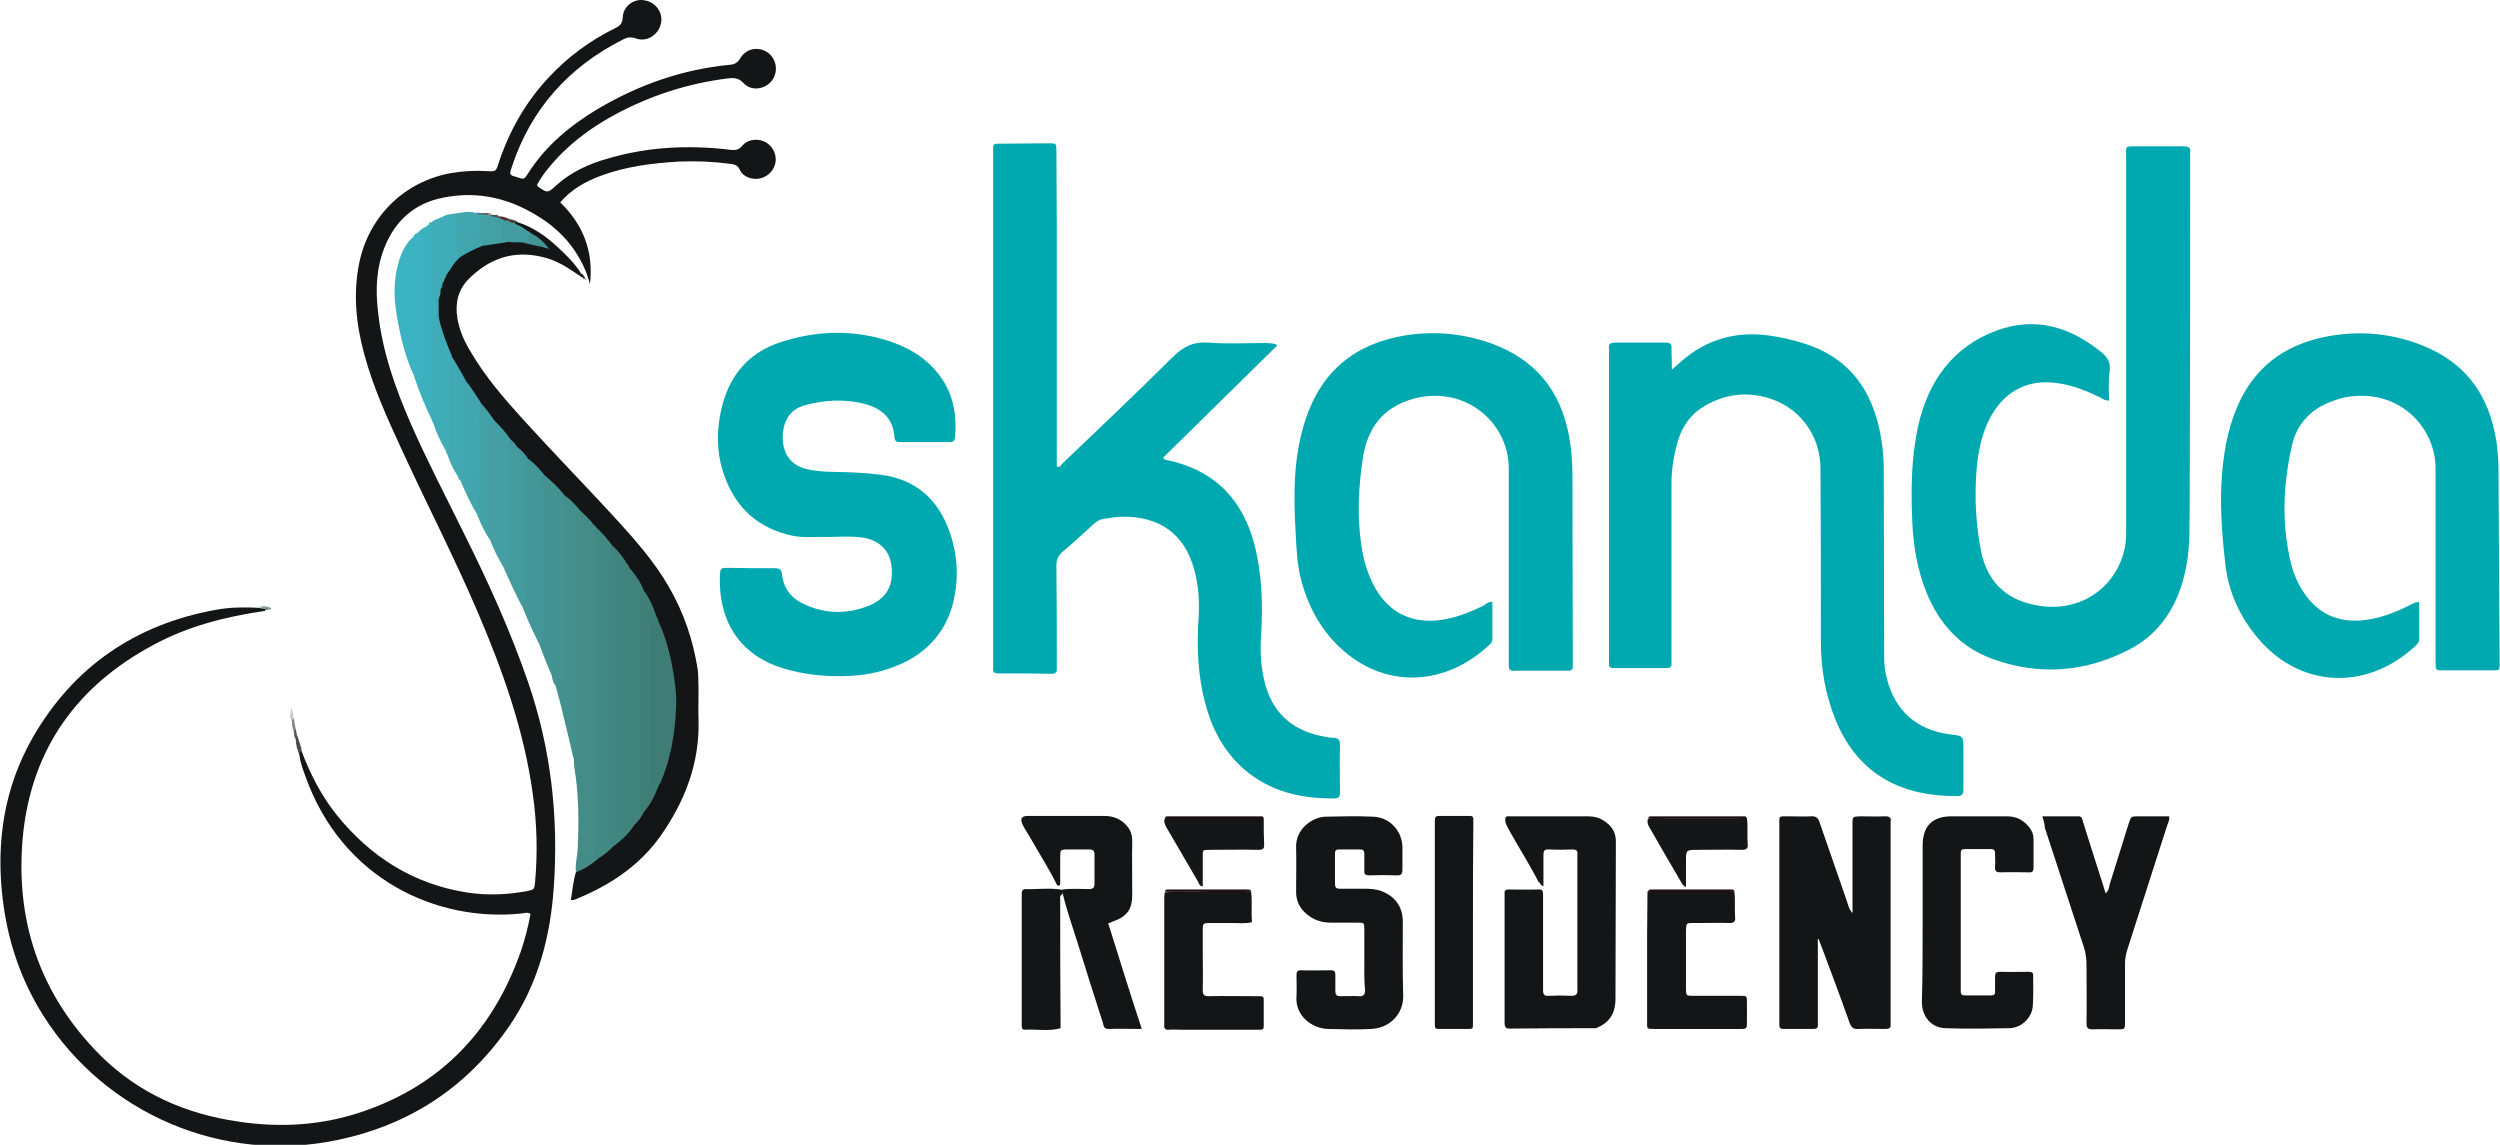 <?xml version="1.0" encoding="utf-8"?>
<!-- Generator: Adobe Illustrator 23.0.0, SVG Export Plug-In . SVG Version: 6.00 Build 0)  -->
<svg version="1.1" id="Layer_1" xmlns="http://www.w3.org/2000/svg" xmlns:xlink="http://www.w3.org/1999/xlink" x="0px" y="0px"
	 viewBox="0 0 656 300.4" style="enable-background:new 0 0 656 300.4;" xml:space="preserve">
<style type="text/css">
	.st0{display:none;fill:#FFFFFF;}
	.st1{fill:#00A8AF;}
	.st2{fill:#141517;}
	.st3{fill:#438C88;}
	.st4{fill:#439393;}
	.st5{fill:#151618;}
	.st6{fill:#3CB3C2;}
	.st7{fill:#43908D;}
	.st8{fill:#439798;}
	.st9{fill:#3FACB8;}
	.st10{fill:#449EA3;}
	.st11{fill:#449B9D;}
	.st12{fill:#3CB0BD;}
	.st13{fill:#41A6AE;}
	.st14{fill:#40A9B3;}
	.st15{fill:#43A2A8;}
	.st16{fill:#42A6AE;}
	.st17{fill:#1E1012;}
	.st18{fill:#240E10;}
	.st19{fill:#494B4C;}
	.st20{fill:#CAC8C8;}
	.st21{fill:#878585;}
	.st22{fill:#869B9C;}
	.st23{fill:#454042;}
	.st24{fill:#542D30;}
	.st25{fill:#555154;}
	.st26{fill:#5A5858;}
	.st27{fill:#3F7C83;}
	.st28{fill:#6D5152;}
	.st29{fill:#1D1616;}
	.st30{fill:#3E5556;}
	.st31{fill:#B58587;}
	.st32{fill:#428984;}
	.st33{fill:#418580;}
	.st34{fill:#41837D;}
	.st35{fill:#3F7C75;}
	.st36{fill:#407F78;}
	.st37{fill:#43A1A6;}
	.st38{fill:#439C9F;}
	.st39{fill:#429496;}
	.st40{fill:#0D0B0C;}
</style>
<ellipse class="st0" cx="337.8" cy="138.7" rx="595.3" ry="296.3"/>
<path class="st1" d="M335.2,90.6c-10.1,9.9-20,19.7-30,29.5c0.4,0.7,0.9,0.6,1.4,0.7c12.2,2.7,19.5,10.3,22.6,22.2
	c2,7.9,2.2,16,1.7,24.1c-0.3,4.1,0,8.1,1,12.1c2,7.7,6.9,12.2,14.6,13.9c1.1,0.2,2.2,0.5,3.3,0.5c1.3,0,1.8,0.5,1.8,1.8
	c-0.1,4.2,0,8.3,0,12.5c0,1-0.2,1.6-1.4,1.6c-8.7,0.1-16.8-1.7-23.7-7.6c-5.4-4.7-8.5-10.7-10.3-17.5c-1.9-7.3-2.2-14.7-1.7-22.1
	c0.3-4.4,0-8.8-1.2-13.1c-2.6-9.2-9.2-13.8-18.9-13.6c-1.5,0-3,0.3-4.5,0.5c-1.1,0.1-1.9,0.5-2.8,1.3c-2.8,2.5-5.5,5.1-8.4,7.5
	c-1.1,1-1.5,2-1.5,3.5c0.1,8.5,0.1,17,0.1,25.4c0,0.6,0,1.1,0,1.7c0.1,0.9-0.4,1.3-1.3,1.3c-4.7-0.1-9.4-0.1-14.2-0.1
	c-0.9,0-1.3-0.4-1.2-1.3c0-0.6,0-1.1,0-1.7c0-44.3,0-88.6,0-132.9c0-3.5-0.4-3.1,3-3.1c3.8,0,7.7-0.1,11.5-0.1c2.1,0,2.1,0,2.1,2.1
	c0,6.6,0.1,13.3,0.1,19.9c0,20,0,40,0,60c0,1,0,1.9,0,2.8c0.8,0.4,1-0.3,1.4-0.7c9.7-9.3,19.5-18.5,29-28c2.7-2.7,5.5-4.1,9.4-3.8
	c5.1,0.4,10.2,0.1,15.3,0.1C333.3,90.2,334.1,89.9,335.2,90.6z"/>
<path class="st1" d="M553.4,105.1c-1,0.1-1.7-0.5-2.3-0.8c-3.7-1.8-7.4-3.3-11.5-3.8c-7.2-1-13.1,1.9-16.8,8.1
	c-2.8,4.7-3.8,10-4.2,15.4c-0.5,6.9-0.1,13.7,1.2,20.5c1.8,9,7.6,13.6,16.4,14.6c9,1,16.9-3.7,20.2-11.6c1-2.4,1.5-4.8,1.5-7.5
	c0-32.9,0-65.8,0-98.6c0-3.2-0.5-3,2.9-3c4.1,0,8.2,0,12.2,0c1.2,0,1.9,0.3,1.7,1.6c-0.1,0.4,0,0.8,0,1.2c0,27.1,0,54.2-0.1,81.3
	c0,5.8,0,11.7-0.1,17.5c-0.1,5.6-0.9,11-3,16.2c-2.6,6.3-6.8,11.2-12.9,14.3c-11.5,5.9-23.4,6.8-35.5,2.5c-8.5-3-14.1-9.1-17.5-17.3
	c-2.4-5.9-3.5-12.1-3.8-18.5c-0.4-8.5-0.3-17,1.5-25.3c2.6-11.7,9-20.9,20.7-25.2c10.2-3.7,19.3-0.9,27.5,5.8
	c1.6,1.3,2.3,2.6,2.1,4.7C553.2,99.8,553.4,102.4,553.4,105.1z"/>
<path class="st2" d="M79.1,197c2.3,6.1,5.2,11.8,9.3,16.9c8.9,11,20.1,18.1,34.2,20.3c5.3,0.8,10.5,0.6,15.8-0.4
	c1.8-0.4,1.8-0.4,2-2.3c0.7-7.8,0.5-15.5-0.6-23.2c-2.3-16.7-7.9-32.4-14.5-47.8c-6.2-14.5-13.5-28.6-20.1-43
	c-3.7-8-7.3-16-9.6-24.5c-2.2-8-3-16-1.3-24.2c2.6-12.2,11.9-21.2,24.1-23.4c3.1-0.5,6.2-0.7,9.3-0.5c2.4,0.1,2.4,0.2,3.1-2
	c2.8-8.5,7.1-16.1,13.2-22.6c5-5.4,10.9-9.7,17.4-12.9c1.2-0.6,1.9-1.1,2-2.8c0.1-3,3-5.1,5.8-4.5c3,0.5,4.9,3.4,4.2,6.2
	c-0.7,2.9-3.7,4.8-6.5,3.8c-1.4-0.5-2.4-0.3-3.5,0.3c-14.2,7.2-24.1,18.2-29.1,33.4c-0.7,2.1-0.7,2.1,1.4,2.7
	c1.8,0.6,1.8,0.6,2.8-0.9c4.6-7.3,11.1-12.7,18.5-17.1c10.7-6.3,22.1-10.3,34.5-11.5c1.3-0.1,2.1-0.6,2.8-1.8
	c1.6-2.6,4.9-3.1,7.3-1.3c2.2,1.7,2.7,5,0.9,7.3c-1.8,2.3-5.4,2.8-7.4,0.6c-1.4-1.5-2.7-1.4-4.3-1.2c-10.4,1.3-20.2,4.5-29.5,9.5
	c-6.6,3.6-12.5,8-17.3,13.9c-1.2,1.4-2.2,2.9-3.1,4.5c0.1,0.2,0.2,0.4,0.3,0.5c2.5,1.7,2.5,1.7,4.8-0.4c3.9-3.5,8.5-5.6,13.5-7
	c10.5-3.1,21.2-3.6,32.1-2.3c1.4,0.2,2.3,0,3.2-1.1c1.6-1.8,4.4-2,6.4-0.7c2,1.3,2.9,3.9,2,6.1c-0.8,2.2-3.2,3.6-5.5,3.3
	c-1.6-0.2-3-1-3.6-2.4c-0.5-1.1-1.4-1.4-2.4-1.5c-4.5-0.6-9.1-0.8-13.6-0.6c-7,0.4-13.9,1.3-20.4,3.7c-4,1.5-7.7,3.5-10.7,7
	c6,5.8,8.8,12.9,7.8,21.4c-0.3-0.9-0.6-1.9-0.9-2.8c-2.3-5.9-6.2-10.6-11.4-14.1c-8-5.4-16.8-7.7-26.4-5.7c-7.4,1.5-12.4,6-15.2,13
	c-2.2,5.5-2.4,11.2-1.7,17c1.1,10.3,4.5,19.9,8.6,29.3c4.3,9.8,9.3,19.3,14,28.9c6.3,12.6,12.1,25.4,16.7,38.7
	c6.1,17.6,8.1,35.7,6.8,54.1c-0.9,12.9-4.1,25.2-11.5,36.1c-11,16.1-26.1,26.1-45.1,30.1c-30.1,6.4-61-6.7-77.4-32.7
	c-5.9-9.4-9.3-19.6-10.6-30.5c-1.8-15,0.4-29.3,7.9-42.4c10.7-18.6,27-29.7,48.1-33.5c3.8-0.7,7.6-0.7,11.5-0.5c0.4,0.3,1,0,1.4,0.3
	c0.1,0.2,0.1,0.4-0.1,0.5c-10.3,1.5-20.2,4-29.4,9c-19.7,10.6-31.5,26.8-34,49.1c-2.4,22.6,4.1,42.4,20.3,58.6
	c10,9.9,22.3,15.3,36.1,17.3c11.2,1.7,22.2,1,32.9-2.7c20.6-7.1,34-21.4,41.2-41.8c1.1-3.2,2-6.6,2.6-10c-0.8-0.5-1.6-0.2-2.4-0.1
	c-22.1,2.3-47.1-8.9-56.7-36.1c-0.6-1.7-1.3-3.4-1.5-5.3C78.4,197.6,78.2,197,79.1,197z"/>
<path class="st1" d="M438.7,97c1.1-1,1.8-1.6,2.5-2.2c6.5-5.7,14.1-7.9,22.7-6.8c3.1,0.4,6.1,1.1,9.1,2
	c10.7,3.2,17.1,10.5,19.8,21.1c1,4,1.5,8.2,1.5,12.3c0,16.3,0.1,32.6,0.1,48.9c0,1.9,0.2,3.8,0.7,5.7c2.1,8.5,7.9,13.6,16.6,14.7
	c3.5,0.4,3.5,0.4,3.5,3.9c0,3.5,0,7,0,10.6c0,1.2-0.4,1.7-1.6,1.7c-13.5,0.1-25.7-4.8-31.9-19.9c-2.7-6.6-3.9-13.5-3.9-20.6
	c0-15.1,0-30.2-0.1-45.3c0-9.1-5.7-16.6-14.5-18.9c-5.9-1.5-11.4-0.5-16.5,2.7c-3.5,2.2-5.5,5.5-6.6,9.4c-0.9,3.4-1.5,6.9-1.5,10.4
	c0,15.2,0,30.4,0,45.6c0,0.6,0,1.1,0,1.7c0.1,0.9-0.3,1.3-1.3,1.3c-4.6,0-9.3,0-13.9,0c-1,0-1.3-0.4-1.2-1.3c0-0.5,0-1,0-1.4
	c0-26.6,0-53.1,0-79.7c0-0.5,0.1-1,0-1.4c-0.2-1.3,0.5-1.6,1.7-1.6c4.4,0,8.8,0,13.2,0c1.1,0,1.6,0.3,1.5,1.5
	C438.6,93,438.7,94.6,438.7,97z"/>
<path class="st1" d="M391.6,157.9c0,3.3,0,6.5,0,9.8c0,0.7-0.4,1.2-0.9,1.6c-11.2,10.5-26.5,11.5-38,1.6c-5.8-5-9.4-11.5-11.3-18.8
	c-1-3.9-1.2-7.9-1.4-11.9c-0.6-10.2-0.7-20.3,2.6-30.2c4.2-12.7,13.1-19.9,26.2-22c7.6-1.2,15-0.5,22.2,2
	c11.6,4.1,18.4,12.2,20.7,24.3c0.6,3.3,0.9,6.7,0.9,10c0,16.2,0.1,32.5,0.1,48.7c0,0.6,0,1.1,0,1.7c0.1,0.9-0.3,1.3-1.2,1.3
	c-4.8,0-9.6,0-14.4,0c-1,0-1.2-0.5-1.2-1.3c0-0.6,0-1.1,0-1.7c0-16.7,0-33.4,0-50.2c0-8.7-6.2-16.4-14.7-18.4
	c-3.4-0.8-6.8-0.7-10.2,0.2c-8.1,2.2-12.2,7.7-13.4,15.7c-1.1,7.3-1.5,14.6-0.5,22c0.4,3.1,1.1,6.1,2.3,9
	c3.8,9.4,11.3,13.3,21.2,10.9c3-0.7,5.9-1.9,8.7-3.3C389.9,158.5,390.5,157.9,391.6,157.9z"/>
<path class="st1" d="M634.8,158c0,3.3,0,6.5,0,9.8c0,0.8-0.6,1.3-1.1,1.8c-13.2,12.1-30.5,10.6-41.2-2.1c-4.8-5.7-7.8-12.2-8.6-19.7
	c-0.9-8-1.5-15.9-0.8-23.9c0.6-6.7,1.9-13.3,5-19.4c4.8-9.4,12.8-14.5,23-16.3c8.5-1.5,16.9-0.7,24.9,2.6
	c10.1,4.1,16.2,11.6,18.5,22.2c0.8,3.4,1.1,6.8,1.1,10.2c0.1,16.7,0.2,33.4,0.3,50.1c0,2.8,0.3,2.6-2.6,2.6c-4,0-8,0-12,0
	c-2.2,0-2.2,0-2.2-2.2c0-13.8,0-27.7,0-41.5c0-3,0-6.1,0-9.1c0.1-10.5-9-21-22.8-19c-1.5,0.2-3,0.7-4.4,1.2
	c-5.5,2-9.2,5.9-10.5,11.6c-2.3,10.3-2.8,20.7-0.2,31.1c0.7,2.7,1.8,5.3,3.4,7.6c3.8,5.7,9.3,7.9,15.9,7.1c4.2-0.5,8-2,11.8-3.9
	C633.1,158.5,633.7,157.9,634.8,158z"/>
<path class="st1" d="M217,140.9c-3-0.1-5.9,0.3-8.9-0.3c-8.8-1.8-14.8-7-17.9-15.4c-2.3-6.2-2.3-12.7-0.6-19.1
	c2.2-8.1,7.2-13.7,15.2-16.3c9.5-3.1,19.2-3.4,28.8-0.2c5.6,1.9,10.4,5,13.7,10c3,4.6,3.8,9.7,3.3,15.2c-0.1,0.9-0.5,1.2-1.4,1.2
	c-4.4,0-8.8,0-13.2,0c-0.9,0-1.2-0.4-1.3-1.3c-0.3-4.8-3.2-7.4-7.4-8.6c-5.4-1.5-11-1.2-16.3,0.3c-3.9,1.1-5.8,4.5-5.6,9
	c0.2,4,2.4,6.8,6.3,7.7c3.4,0.8,6.8,0.7,10.3,0.8c3.1,0.1,6.2,0.3,9.3,0.7c8.9,1.2,14.7,6.3,17.7,14.5c2.4,6.5,2.7,13.1,0.9,19.8
	c-2.1,7.5-7.1,12.6-14.1,15.6c-3.8,1.6-7.7,2.5-11.8,2.8c-6.4,0.4-12.6-0.1-18.7-2c-11.9-3.7-16.8-13.2-16.4-24.1
	c0.1-2.2,0.2-2.2,2.4-2.2c4,0.1,8,0.1,12,0.1c1.3,0,1.8,0.4,1.9,1.7c0.5,4.1,2.9,6.6,6.6,8.1c5,2.1,10.1,2.2,15.2,0.4
	c3.9-1.3,6.8-3.8,7-8.3c0.3-5.6-2.3-8.9-7.3-9.9C223.4,140.6,220.2,140.9,217,140.9z"/>
<path class="st2" d="M477,246.4c0,6.8,0,13.6,0,20.4c0,0.6,0,1.3,0,1.9c0.1,0.9-0.2,1.3-1.2,1.3c-2.6,0-5.3,0-7.9,0
	c-0.7,0-1-0.3-1-1c0-0.5,0-1,0-1.4c0-17,0-34.1,0-51.1c0-2.5-0.3-2.3,2.3-2.3c2,0,4,0.1,6,0c1.4-0.1,1.9,0.5,2.3,1.7
	c2.4,7,4.8,13.9,7.2,20.8c0.3,0.9,0.4,1.8,1.4,2.9c0-1,0-1.6,0-2.3c0-7,0-14.1,0-21.1c0-1.9,0-1.9,1.9-2c2.2,0,4.5,0.1,6.7,0
	c1.2,0,1.6,0.4,1.4,1.5c0,0.4,0,0.8,0,1.2c0,16.8,0,33.6,0,50.4c0,0.5,0,1,0,1.4c0.1,1.1-0.4,1.3-1.4,1.3c-2.3,0-4.6-0.1-7,0
	c-1.4,0.1-1.9-0.4-2.4-1.7c-2.3-6.5-4.7-12.9-7.1-19.3c-0.3-0.9-0.7-1.7-1-2.6C477.3,246.4,477.1,246.4,477,246.4z"/>
<path class="st2" d="M135.8,58.3c4.1,1.3,7.5,3.7,10.6,6.6c2.3,2.1,4.5,4.3,6.1,6.9c0,0-0.1,0.2-0.1,0.2s-0.2,0.2-0.2,0.2
	c0,0-0.2,0.1-0.2,0.1c-3-2.1-6.1-4.1-9.8-4.9c-7.6-1.8-13.9,0.5-19.2,5.8c-2.8,2.8-3.6,6.3-3,10.2c0.5,3.2,1.8,6.1,3.5,8.9
	c3.8,6.5,8.7,12.2,13.8,17.8c7.9,8.7,16.1,17.1,24.1,25.8c5.1,5.6,10.2,11.3,14,17.9c4,6.8,6.5,14.2,7.7,22c0.2,1.6,0.1,3.2,0.2,4.8
	c0,2.8-0.1,5.6,0,8.4c0.3,11.3-3.6,21.3-10,30.4c-5.7,8-13.6,13.1-22.6,16.7c-0.2,0.1-0.5,0.1-0.9,0.1c0.4-2.5,0.6-4.9,1.3-7.3
	c1.6-1.5,3.7-2.3,5.5-3.7c1.5-1,2.9-2.3,4.4-3.4c1.7-1.6,3.5-3.1,4.8-5.1c1.1-1.2,2.1-2.5,2.9-3.9c1.6-2.1,2.8-4.5,3.8-6.9
	c2.9-6.1,4.1-12.7,4.3-19.3c0.2-6.3-0.9-12.6-2.9-18.6c-0.4-1.3-0.9-2.6-1.3-3.9c-0.1-0.2-0.1-0.5-0.2-0.7c-0.2-0.4-0.3-0.9-0.5-1.3
	c-0.9-2.3-1.8-4.5-3.2-6.5c-0.9-2-2.1-3.7-3.3-5.5c-0.2-0.3-0.4-0.5-0.5-0.8c-0.2-0.4-0.4-0.7-0.7-1c-1.2-1.6-2.4-3-3.7-4.6
	c-1.3-1.4-2.4-3.1-3.9-4.4c-0.2-0.1-0.3-0.3-0.4-0.5c-0.2-0.1-0.3-0.3-0.4-0.5c-0.1-0.1-0.2-0.2-0.2-0.2c-0.2-0.1-0.3-0.3-0.5-0.4
	c-1-1-2-2-2.8-3.2c-1.3-1.5-2.8-2.9-4.3-4.3c-1.8-1.7-3.4-3.6-5.3-5.2c-1.4-1.5-2.8-3-4.2-4.4c-0.9-0.9-1.8-1.8-2.7-2.7
	c-0.2-0.1-0.3-0.3-0.5-0.4c-0.6-0.6-1.2-1.2-1.8-1.8c-1.1-1.7-2.8-3-3.9-4.7c-1.4-1.6-2.5-3.3-3.8-4.9c-1.3-1.9-2.6-3.9-3.9-5.8
	c-1.3-2.3-2.7-4.6-3.9-6.9c-1.6-3.2-2.7-6.5-3.3-10c-0.1-0.2-0.1-0.5-0.1-0.7c-0.1-1.2-0.1-2.4,0-3.7c0-0.2,0.1-0.5,0.1-0.7
	c0.2-0.6,0.4-1.2,0.4-1.9c0-0.2,0.1-0.4,0.1-0.6c0.1-0.4,0.3-0.7,0.4-1.1c0-0.2,0.1-0.4,0.2-0.5c0.1-0.3,0.2-0.5,0.4-0.7
	c0.1-0.2,0.2-0.3,0.3-0.5c0.1-0.3,0.2-0.5,0.4-0.8c0.1-0.2,0.2-0.4,0.3-0.5c0.8-1.6,1.8-3.1,3.3-4.3c2-1.5,4.2-2.6,6.6-3.4
	c2.1-0.5,4.3-0.9,6.5-1c1.1,0,2.2,0,3.4,0.2c2,0.6,4.2,0.6,6.3,1.6c-1.1-1.1-2.3-1.9-3.4-2.8c-0.2-0.1-0.4-0.2-0.5-0.3
	c-0.2-0.1-0.4-0.2-0.5-0.3c-0.2-0.1-0.4-0.2-0.5-0.3c-0.3-0.2-0.5-0.4-0.8-0.5c-0.8-0.7-2.1-0.7-2.5-1.8
	C134.9,58,135.3,58,135.8,58.3z"/>
<path class="st2" d="M358,251.5c0-2.5,0-5,0-7.4c0-2,0-2-1.9-2c-2.3,0-4.6,0-7,0c-2.1,0-4.1-0.6-5.8-1.9c-2-1.5-3.2-3.5-3.2-6.1
	c0-3.9,0.1-7.8,0-11.7c-0.2-4.7,4-7.9,7.6-8.1c4.2-0.1,8.5-0.2,12.7,0c4.3,0.2,7.5,3.7,7.6,8c0,1.9,0,3.8,0,5.8
	c0,1.1-0.2,1.6-1.4,1.6c-2.5-0.1-5-0.1-7.4,0c-0.9,0-1.3-0.3-1.2-1.3c0-1.4,0-2.9,0-4.3c0-0.8-0.2-1.2-1.1-1.2c-1.8,0-3.7,0-5.5,0
	c-0.9,0-1.1,0.3-1.1,1.1c0,2.6,0,5.3,0,7.9c0,0.9,0.3,1.3,1.2,1.3c2.2,0,4.3,0,6.5,0c1.6,0,3.2,0.1,4.7,0.7c3.4,1.4,5.3,4,5.4,7.7
	c0,6.6-0.1,13.1,0.1,19.7c0.1,4.8-3.6,8.5-8.4,8.7c-3.7,0.2-7.5,0.1-11.3,0c-4.2-0.1-8.7-3.4-8.3-8.6c0.1-1.8,0-3.7,0-5.5
	c0-0.9,0.2-1.3,1.2-1.3c2.6,0.1,5.3,0,7.9,0c0.9,0,1.1,0.4,1.1,1.2c0,1.4,0,2.9,0,4.3c0,0.9,0.3,1.3,1.3,1.3c1.6,0,3.2-0.1,4.8,0
	c1.2,0.1,1.7-0.3,1.7-1.6C357.9,257,358,254.3,358,251.5z"/>
<path class="st2" d="M504.5,242c0-6.7,0-13.4,0-20.1c0-5.1,2.5-7.7,7.6-7.7c4.9,0,9.7,0,14.6,0c2.4,0,4.3,1,5.8,2.9
	c0.7,0.9,1.1,1.9,1.1,3.1c0,2.5,0,5,0,7.4c0,1.1-0.4,1.4-1.4,1.3c-2.4,0-4.8-0.1-7.2,0c-1.1,0-1.6-0.2-1.5-1.5c0.1-1.1,0-2.2,0-3.4
	c0-0.7-0.1-1.2-1-1.2c-2.3,0-4.6,0-7,0c-0.7,0-1,0.3-1,1c0,0.5,0,1,0,1.4c0,11.2,0,22.4,0,33.6c0,0.5,0,1,0,1.4c0,0.7,0.3,1,1,1
	c2.3,0,4.6,0,7,0c0.9,0,1.1-0.5,1-1.2c0-1.2,0-2.4,0-3.6c0-1,0.2-1.4,1.3-1.4c2.5,0.1,5,0,7.4,0c0.8,0,1.4,0.1,1.3,1.1
	c0,2.6,0.1,5.3-0.1,7.9c-0.2,3-2.9,5.7-6.1,5.8c-5.6,0.1-11.2,0.2-16.8,0c-3.7-0.1-6.2-3-6.2-6.9C504.5,256.1,504.5,249,504.5,242z"
	/>
<path class="st2" d="M535.9,214.2c3.3,0,6.4,0,9.5,0c1,0,1,0.8,1.2,1.5c1.7,5.5,3.5,11,5.2,16.4c0.2,0.7,0.5,1.5,0.7,2.3
	c0.9-0.7,0.9-1.6,1.1-2.4c1.7-5.3,3.3-10.7,5-16c0.6-1.8,0.6-1.8,2.5-1.8c2.7,0,5.4,0,8.1,0c0.1,0.9-0.2,1.6-0.5,2.3
	c-3.5,10.8-6.9,21.6-10.4,32.4c-0.5,1.4-0.7,2.8-0.7,4.2c0,5,0,10.1,0,15.1c0,1.8,0,1.9-1.8,1.9c-2.2,0-4.5-0.1-6.7,0
	c-1.2,0-1.6-0.3-1.6-1.6c0.1-5.1,0-10.2,0-15.3c0-1.6-0.2-3.2-0.7-4.7c-3.4-10.4-6.8-20.8-10.2-31.2
	C536.5,216.3,536.3,215.4,535.9,214.2z"/>
<path class="st2" d="M455.1,234c0.3,2.2,0,4.5,0.2,6.7c0.1,1.1-0.3,1.5-1.5,1.5c-2.8-0.1-5.6,0-8.4,0c-0.4,0-0.8,0-1.2,0
	c-1.7,0-1.7,0-1.8,1.9c0,1.4,0,2.9,0,4.3c0,3.6,0,7.2,0,10.8c0,2.1,0,2.1,2,2.1c4.1,0,8.1,0,12.2,0c1.8,0,1.8,0,1.8,1.8
	c0,1.7,0,3.4,0,5c0,1.8,0,1.9-1.8,1.9c-7.5,0-15,0-22.5,0c-2.1,0-1.9,0-1.9-2c0-7.4,0-14.7,0-22.1c0-4,0.1-8,0.1-12
	c4.4-0.5,8.7-0.2,13.1-0.2C448.8,233.8,451.9,233.4,455.1,234z"/>
<path class="st2" d="M328.3,234c0.3,2.6,0,5.3,0.2,8c-1.7,0.4-3.4,0.2-5.1,0.2c-2.2,0-4.3,0-6.5,0c-0.9,0-1.3,0.3-1.3,1.2
	c0,2.3,0,4.6,0,7c0,3.1,0.1,6.2,0,9.4c0,1.3,0.4,1.6,1.6,1.6c4.2-0.1,8.3,0,12.5,0c2.1,0,1.9-0.1,1.9,2c0,1.4,0,2.9,0,4.3
	c0,2.8,0.3,2.5-2.4,2.5c-6.5,0-13,0-19.4,0c-1,0-2.1-0.1-3.1,0c-1,0.1-1.3-0.4-1.2-1.3c0-0.2,0-0.5,0-0.7c0-10.9,0-21.8,0-32.6
	c0-0.5,0.1-1,0.1-1.4c2.7-0.5,5.4-0.2,8.1-0.2C318.6,233.8,323.5,233.4,328.3,234z"/>
<path class="st2" d="M386.5,241.9c0,8.7,0,17.4,0,26.1c0,2.2,0.2,2-2.1,2c-1.9,0-3.8,0-5.7,0c-2.4,0-2.2,0.2-2.2-2.2
	c0-3.9,0-7.8,0-11.7c0-13,0-26,0-39.1c0-0.6,0-1.1,0-1.7c0-0.8,0.2-1.2,1.1-1.2c2.7,0,5.4,0,8.1,0c0.6,0,0.9,0.2,0.9,0.8
	c0,0.6,0,1.1,0,1.7C386.5,225.1,386.5,233.5,386.5,241.9z"/>
<path class="st3" d="M152.5,134.2c1.1,1,2.1,2,3,3.1c0.1,0.3,0.3,0.5,0.5,0.6l0,0c0.1,0.2,0.3,0.4,0.5,0.5l0,0c0.4,2,0.2,4,0.2,6
	c0,24.8,0,49.5,0,74.3c0,2.2,0.4,4.4,0.2,6.7c-1.8,1.4-3.6,2.8-5.8,3.4c-0.2-2.1,0.4-4.1,0.5-6.2c0.3-7.1,0.3-14.2-0.9-21.3
	c-0.1-0.7-0.1-1.4-0.1-2.1c-0.5-20.7-0.1-41.4-0.2-62.1c0-0.7,0-1.4,0.2-2.1C150.8,133.5,151.5,133.4,152.5,134.2z"/>
<path class="st2" d="M278.8,233.5c0,0.4,0,0.8-0.1,1.2c-0.7,0.3-0.5,0.9-0.5,1.4c0,11.2,0,22.5,0.1,33.7c-3.1,0.9-6.3,0.2-9.4,0.4
	c-0.9,0-0.8-0.8-0.8-1.4c0-11.3,0-22.7,0-34c0-0.7,0-1.5,1-1.5C272.3,233.4,275.6,232.9,278.8,233.5z"/>
<path class="st2" d="M424,222.7c0-0.7,0-1.4,0-2.2c-0.1-2.3-1.2-3.9-3.1-5.1c-1.3-0.9-2.8-1.2-4.3-1.2c-6.8,0-13.6,0-20.4,0
	c-0.4,0-0.8-0.1-1.1,0.2c-0.4,1.2,0.2,2.1,0.7,3.1c2.6,4.7,5.5,9.2,7.9,13.9c0.5,0.2,0.5,1,1.3,1.1c0-2.7,0-5.4,0-8.1
	c0-1.1,0.2-1.6,1.5-1.5c2.1,0.1,4.2,0.1,6.2,0c1,0,1.3,0.4,1.2,1.3c0,1.2,0,2.4,0,3.6c0,10.1,0,20.1,0,30.2c0,0.6,0,1.1,0,1.7
	c0.1,1.1-0.3,1.6-1.5,1.6c-2-0.1-4-0.1-6,0c-1.2,0.1-1.5-0.4-1.5-1.5c0-6.2,0-12.3,0-18.5c0-2.2,0-4.3,0-6.5c0-1-0.1-1.5-1.3-1.4
	c-2.6,0.1-5.1,0-7.7,0c-0.3,0-0.6,0-0.7,0.1c-0.2,0.1-0.3,0.3-0.4,0.4c0,0.1,0,0.3,0,0.5c0,0.2,0,0.5,0,0.7c0,11,0,22.1,0,33.1
	c0,0.5,0,0.9,0.2,1.2c0,0,0,0,0,0.1c0,0,0.1,0.1,0.1,0.1c0,0,0.1,0,0.1,0.1c0.2,0.2,0.5,0.2,1.1,0.2c7.5-0.1,15-0.1,22.5-0.1
	c3.7-1.5,5.2-4.1,5.1-8.2C423.9,248.7,424,235.7,424,222.7z"/>
<path class="st4" d="M142.9,124.7c1.9,1.6,3.7,3.3,5.2,5.2c0.3,0.8,0.3,1.6,0.3,2.4c0,14.5,0,29,0,43.5c0,3.2-0.1,3.4-2.7,4.1
	c-0.5-0.8-0.8-1.6-0.9-2.6l0,0c-1.2-2.8-2.4-5.7-3.4-8.6c0.2-1.5,0.2-3,0.2-4.5c-0.1-12.2,0.2-24.5-0.2-36.7
	C141.5,126.3,141.8,125.3,142.9,124.7z"/>
<path class="st5" d="M331.6,214.8c0,2.2,0,4.5,0.1,6.7c0.1,1.2-0.3,1.5-1.5,1.5c-4.2-0.1-8.5,0-12.7,0c-2,0-1.9,0-1.9,1.8
	c0,2.6,0,5.2,0,7.8c-0.9-0.1-1-0.8-1.2-1.2c-2.7-4.6-5.4-9.3-8.1-13.9c-0.5-0.8-1-1.7-0.7-2.7c1.6-0.5,3.1-0.2,4.7-0.2
	c6.3,0,12.6,0,18.8,0C330,214.6,330.8,214.3,331.6,214.8z"/>
<path class="st5" d="M458.4,214.8c0.3,2.2,0,4.5,0.2,6.7c0.1,1.1-0.3,1.5-1.5,1.5c-3.8-0.1-7.6,0-11.5,0c-3.2,0-3.2,0-3.2,3.1
	c0,2.1,0,4.3,0,6.6c-0.8-0.2-1-0.8-1.3-1.3c-2.7-4.6-5.4-9.2-8-13.8c-0.5-0.8-1-1.6-0.7-2.7c1.6-0.5,3.2-0.2,4.7-0.2
	c6.3,0,12.6,0,18.9,0C456.8,214.6,457.6,214.3,458.4,214.8z"/>
<path class="st6" d="M108.4,98.1c-2.3-5.1-3.5-10.5-4.4-16c-0.7-4.5-0.7-8.9,0.6-13.3c0.7-2.5,1.8-4.9,3.9-6.7
	c0.4-0.2,0.7-0.5,0.9-0.9l0,0c1.4-0.7,1.9,0.2,2.3,1.2c0.4,1,0.3,2,0.3,3.1c0,9.7,0,19.3,0,29c0,1.4-0.1,2.9-0.5,4.3
	c-0.3,0.8-0.5,1.7-1.4,1.8c-0.9,0.1-0.9-0.9-1.2-1.6C108.8,98.6,108.6,98.3,108.4,98.1z"/>
<path class="st7" d="M145.8,179.9c-0.1-1.6,0.7-1.6,2-0.9c0-1,0-1.8,0-2.6c0-14.5,0-28.9,0-43.4c0-1-0.2-2.1,0.4-3
	c1.6,1.2,3.1,2.7,4.3,4.3c-0.5,0.5-0.8-0.5-1.4,0c0,0.7,0,1.4,0,2.2c0,19.5,0,39,0,58.4c0,1.5-0.1,2.9-0.6,4.2
	c-0.9-3.9-1.8-7.9-2.8-11.8C147.2,184.8,146.4,182.4,145.8,179.9z"/>
<path class="st8" d="M142.9,124.7c-0.6,1.2-1.1,2.4-0.5,3.8c0.2,0.4,0,0.9,0,1.4c0,12,0,23.9,0,35.9c0,1.1,0.1,2.2-1,3
	c-1.6-3.1-3-6.3-4.3-9.5c-0.6-2.3,0.3-4.6,0.3-6.9c-0.1-9.3-0.1-18.5,0-27.8c0-1.5-0.3-3.1,1.2-4.2
	C140.3,121.6,141.6,123.1,142.9,124.7z"/>
<path class="st9" d="M115.7,75.7c0.1,0.1,0,0.2-0.1,0.3c-0.3,0.3-0.2,0.7-0.4,1.1c-0.1,0.4-0.6,0.8-0.1,1.3c0,1.4,0,2.9,0,4.3
	c-0.2,0.2-0.3,0.5-0.3,0.6c0.2,0.2,0.1-0.3,0.3-0.2c0.7,3.5,2,6.8,3.4,10.1c0.5,7.8,0.1,15.6,0.2,23.4c0,1-0.1,2.1-1.2,2.7
	c-0.3-0.2-0.5-0.6-0.5-1l0,0c-1.4-2.4-2.6-4.9-3.4-7.5c-1.3-2.6-0.8-5.4-0.7-8.2c0.2-6.1-0.2-12.2,0.1-18.2c0.4-8-0.4-16.1-0.2-24.1
	c0-0.2,0-0.5,0-0.7c0-0.3,0.2-0.6,0.4-0.9c0-0.1,0-0.2,0-0.3c0.5-0.6,1.2-0.9,1.9-1l0,0c0.2-0.3,0.6-0.4,1-0.4
	c0.7,0.6,0.9,1.5,1,2.4c0.3,4.3,0.5,8.6,0,12.9l0,0c-0.3,0.3-0.2,0.7-0.5,1l0,0c-0.3,0.3-0.3,0.7-0.5,1.1c0,0.1,0,0.3-0.1,0.3
	C115.8,74.9,115.8,75.4,115.7,75.7z"/>
<path class="st10" d="M130,110.6c1.4,1.5,2.8,2.9,3.9,4.6c0.6,1.8,0.6,3.8,0.7,5.7c0.1,8,0,15.9,0,23.9c0,1.3-0.1,2.5-0.6,3.7
	c-0.4,0.9-0.9,1.3-1.8,0.5c-1.4-2.4-2.7-4.9-3.7-7.5c-0.6-1.9-0.7-3.9-0.7-5.9c0-7.1,0-14.2,0-21.2c0-1,0-1.9,0.2-2.8
	C128.3,110.5,129,110.2,130,110.6z"/>
<path class="st11" d="M132.2,149.1c0.4,0,1,0.4,1.1-0.4c0.2-1.1,0.5-2.1,0.5-3.3c0-8.4,0-16.7,0-25.1c0-0.5,0.1-1-0.1-1.4
	c-0.6-1.3-0.2-2.5,0.1-3.7c0.8,0.6,1.4,1.2,1.9,2.1l0,0c1.1,0.8,2.1,1.8,2.8,3c-0.5,1.2-0.5,2.5-0.5,3.8c0,9.2,0,18.4,0,27.6
	c0,2.6-0.2,5.1-1,7.5C135.3,155.9,133.7,152.5,132.2,149.1z"/>
<path class="st12" d="M113.2,58.8c0.4,1.2,0.5,2.5,0.5,3.8c0,3.7-0.1,7.3,0,11c0,2.3-0.3,4.6,0.8,6.7c0.2,0.4,0.2,1-0.1,1.4
	c-1,1.1-0.7,2.4-0.7,3.7c0,5.3,0,10.5,0,15.8c0,1.7,0.1,3.3-0.4,5c-0.5,1.6,0.3,3.1,0.4,4.7c-2.1-4.1-3.8-8.3-5.2-12.6
	c1.3,0.1,0.6,1.6,1.6,2.1c1-1.4,1.2-3.1,1.2-4.8c0-9.2,0-18.4,0-27.5c0-1.5,0-3,0-4.5c0-1.2-0.3-2.3-1.9-2.2
	c0.6-0.9,1.4-1.5,2.4-1.9c0.1-0.1,0.3-0.3,0.5-0.4c0.1-0.1,0.2-0.2,0.3-0.2C112.8,58.6,113,58.6,113.2,58.8z"/>
<path class="st13" d="M122.3,100c1.4,1.8,2.7,3.8,3.9,5.7c0.5,2.3,0.2,4.6,0.2,6.9c-0.1,6.5,0.3,13-0.3,19.5c-0.1,1-0.1,2.1-0.9,2.9
	c-1.7-2.8-3.1-5.9-4.4-8.9c-0.4-7.7-0.1-15.4-0.1-23.1C120.7,101.8,120.1,100.1,122.3,100z"/>
<path class="st2" d="M290.8,242.3c0.5-0.2,0.8-0.3,1.2-0.5c3.8-1.3,5.1-3.2,5.1-7.1c0-4.6-0.1-9.3,0-13.9c0-1.6-0.4-3-1.5-4.2
	c-1.5-1.7-3.5-2.5-5.8-2.5c-6.7,0-13.4,0-20.1,0c-1.6,0-2.1,0.7-1.4,2.2c0.5,1.1,1.2,2.1,1.8,3.1c2.4,4.3,5.1,8.4,7.3,12.9
	c0.7,0.3,0.8-0.1,0.8-0.6c0-2.2,0-4.5,0-6.7c0-2,0-2.1,2.1-2.1c1.8,0,3.7,0,5.5,0c1.1,0,1.4,0.4,1.4,1.4c0,2.5,0,5.1,0,7.6
	c0,1-0.4,1.4-1.4,1.4c-2.3,0-4.6-0.2-6.9,0.1c0,0-0.1,0-0.1,0c-0.2,0.4-0.2,0.8,0.1,1.2c1,4.3,2.5,8.4,3.8,12.6
	c2.2,7.1,4.4,14.1,6.7,21.2c0.2,0.7,0.2,1.6,1.4,1.6c2.8-0.1,5.7,0,8.8,0C296.5,260.6,293.7,251.5,290.8,242.3z"/>
<path class="st14" d="M122.3,100c-0.9,0.3-1,0.9-1,1.8c0,7.1,0,14.2,0,21.3c0,1,0,2.1-0.6,3c-0.3-0.3-0.5-0.6-0.5-1l0,0
	c-1.2-1.8-2.1-3.7-2.8-5.8c0.6-0.9,0.5-2,0.5-3c0-6.7,0-13.4,0-20c0-1-0.1-2.1,0.5-3C119.8,95.5,121.1,97.8,122.3,100z"/>
<path class="st15" d="M125.2,135.1c0.8-9,0.4-18,0.5-27c0-0.8,0.1-1.6,0.5-2.3c1.4,1.5,2.6,3.2,3.8,4.9c-1.5-0.1-1.4,0.9-1.4,2
	c0,8.6,0,17.2,0,25.8c0,1,0,2.1-0.1,3.1C127.1,139.5,126.1,137.3,125.2,135.1z"/>
<path class="st16" d="M126.6,64.5c-2.2,0.9-4.3,1.9-6.3,3.3c-1-0.4-1.1-1.3-1.1-2.2c0-3.2-0.1-6.3-0.3-9.5c1.9-0.2,3.8-0.8,5.7-0.3
	c0.6,0.7,1.3,0.2,2,0.3c0.4,0,0.7,0,1,0.3C125.6,58.9,126.4,61.8,126.6,64.5z"/>
<path class="st9" d="M119,56.1c0.7,1,1,2.1,0.9,3.4c-0.1,2,0,4,0,6c0,0.8,0,1.6,0.5,2.3c-1.4,1.3-2.2,2.9-3.3,4.4
	c-0.6-2.4-0.6-4.9-0.5-7.3c0.1-2.7-0.3-5.3-0.5-8C117,56.3,118,56.2,119,56.1z"/>
<path class="st17" d="M331.6,214.8c-8.6,0-17.3,0-25.9,0c0-0.6,0.4-0.6,0.8-0.6c8.1,0,16.2,0,24.2,0
	C331.2,214.2,331.6,214.2,331.6,214.8z"/>
<path class="st17" d="M458.4,214.8c-8.6,0-17.3,0-25.9,0c0-0.6,0.4-0.6,0.8-0.6c8.1,0,16.2,0,24.3,0
	C458,214.2,458.3,214.2,458.4,214.8z"/>
<path class="st18" d="M455.1,234c-7.5,0-15.1,0-22.6,0c0-0.6,0.5-0.6,0.8-0.6c7,0,14,0,21,0C454.7,233.4,455.1,233.4,455.1,234z"/>
<path class="st18" d="M328.3,234c-7.5,0-15.1,0-22.6,0c0-0.6,0.5-0.6,0.8-0.6c7,0,13.9,0,20.9,0C327.8,233.4,328.2,233.4,328.3,234z
	"/>
<path class="st19" d="M79.1,197c-0.5,0.2-0.4,0.7-0.5,1.1c-0.6-1.3-1-2.7-1-4.2c-0.1-0.4-0.1-0.7,0.5-0.7c0.1,0.3,0.1,0.5,0.2,0.8
	c0.2,0.3,0.1,0.8,0.4,1.1C78.8,195.7,79.2,196.3,79.1,197z"/>
<path class="st20" d="M76.6,189.4c-0.8-1.3-0.3-2.6-0.1-3.9c0.2,1,0.4,2,0.6,3C76.8,188.7,77.1,189.2,76.6,189.4z"/>
<path class="st21" d="M76.6,189.4c0.1-0.3,0.1-0.7,0.5-0.9c0.2,0.9,0.3,1.9,0.5,2.8c-0.2,0.2-0.2,0.5-0.5,0.5
	C76.6,191.1,76.7,190.2,76.6,189.4z"/>
<path class="st22" d="M69.5,159.7c-0.5-0.2-1-0.1-1.4-0.5c0.9-0.2,1.9-0.1,2.8,0.2c0.2,0.1,0.4,0.3,0.2,0.5
	c-0.1,0.1-0.4,0.1-0.6,0.1C70.2,159.7,69.8,159.9,69.5,159.7z"/>
<path class="st23" d="M135.8,58.3c-0.3,0.1-0.7,0.2-1,0.4c-0.9,0.5-1.3,0.1-1.6-0.8c0.1-0.2,0.3-0.3,0.6-0.4
	C134.5,57.7,135.2,57.7,135.8,58.3z"/>
<path class="st24" d="M133.8,57.5c-0.2,0.1-0.4,0.3-0.6,0.4c-0.3,0.2-0.6,0.3-0.9,0.3c-0.6-0.1-1.1-0.3-1.4-0.8
	c-0.1-0.2,0-0.4,0.1-0.6C132,56.7,132.9,57.2,133.8,57.5z"/>
<path class="st25" d="M131,56.8c0,0.2,0,0.3,0,0.5c-1.1,0.4-2,0.4-2.5-0.8c0.2-0.2,0.4-0.3,0.7-0.1C129.8,56.4,130.5,56.2,131,56.8z
	"/>
<path class="st26" d="M77.1,191.8c0.2-0.2,0.3-0.4,0.5-0.5c0.1,0.6,0.3,1.3,0.4,1.9c-0.2,0.2-0.3,0.4-0.5,0.7
	C77.1,193.3,77.2,192.5,77.1,191.8z"/>
<path class="st27" d="M126.7,56.3c-0.7,0-1.5,0.3-1.9-0.5c0.6,0,1.2,0.1,1.8,0.1c0.2,0.1,0.2,0.1,0.2,0.3
	C126.8,56.3,126.7,56.3,126.7,56.3z"/>
<path class="st28" d="M126.7,56.3c0-0.1-0.1-0.3-0.1-0.4c0.5,0,1,0,1.5,0c0.1,0.1,0.2,0.2,0.2,0.3c0,0.1,0,0.2-0.1,0.2
	c-0.2,0.1-0.4,0.1-0.6,0C127.3,56.4,127,56.4,126.7,56.3z"/>
<path class="st29" d="M152.9,72.8c-0.4,0-0.7-0.3-0.8-0.6c0,0,0.1-0.1,0.1-0.1l0.2-0.2c0,0,0.2-0.1,0.2-0.1c0.4,0.2,0.6,0.5,0.6,0.9
	C153.1,72.7,153,72.7,152.9,72.8z"/>
<path class="st12" d="M109.4,61.2c0,0.6-0.3,0.9-0.9,0.9C108.6,61.7,108.9,61.4,109.4,61.2z"/>
<path class="st30" d="M69.5,159.7c0.4-0.1,0.7,0,0.9,0.3c-0.3,0-0.6,0-1,0C69.5,159.9,69.5,159.8,69.5,159.7z"/>
<path class="st31" d="M128.2,56.3c-0.1-0.1-0.1-0.3-0.2-0.4c0.4-0.1,0.8,0,1.1,0.3c-0.2,0-0.4,0.1-0.6,0.1
	C128.4,56.4,128.3,56.3,128.2,56.3z"/>
<path class="st26" d="M78.6,195.1c-0.4-0.3-0.4-0.7-0.4-1.1C78.4,194.3,78.6,194.7,78.6,195.1z"/>
<path class="st2" d="M153.6,73.1c0.1,0.1,0.2,0.2,0.3,0.3c-0.1,0-0.2,0-0.3,0C153.6,73.3,153.6,73.2,153.6,73.1L153.6,73.1z"/>
<path class="st2" d="M153.6,73c-0.4,0.3-0.6,0.1-0.7-0.3c0.1,0,0.1-0.1,0.2-0.2C153.4,72.6,153.5,72.8,153.6,73
	C153.6,73.1,153.6,73,153.6,73z"/>
<path class="st9" d="M112.2,58.9c-0.2,0.1-0.3,0.2-0.5,0.4C111.8,59,112,58.9,112.2,58.9z"/>
<path class="st9" d="M113.2,58.8c-0.2,0-0.4,0-0.7-0.1c0.1-0.3,0.4-0.4,0.7-0.4c0,0,0.1,0.1,0.1,0.1
	C113.4,58.5,113.4,58.6,113.2,58.8L113.2,58.8z"/>
<path class="st32" d="M156.9,225.3c-0.8-1.3-1-2.6-1-4.1c0-26.1,0-52.2,0-78.2c0-0.8,0.2-1.7-0.1-2.4c-0.3-1,0.2-1.5,0.6-2.2
	c1.7,1.4,3,3.1,4.3,4.8c0.6,2-0.2,4-0.2,5.9c0,23,0,46,0,69c0,1.3,0.6,2.5,0.7,3.7C159.9,223.2,158.5,224.4,156.9,225.3z"/>
<path class="st33" d="M161.2,221.9c-0.9-0.2-1.3-0.8-1.4-1.7c-0.1-0.5,0-1.1,0-1.7c0-23.2,0-46.3,0-69.5c0-2,0.4-3.9,1-5.8
	c1.5,1.5,2.8,3.1,3.8,4.9c0.1,0.6-0.5,0.9-0.5,1.5c0.7,21.7,0.2,43.5,0.3,65.3c0,1.7,0.8,1.7,1.9,1.8
	C164.9,218.8,163.1,220.5,161.2,221.9z"/>
<path class="st34" d="M166.2,216.7c-1.1,0.2-1.5,1.7-2.6,1.7c0-11.8,0.1-23.5,0-35.3c-0.1-11.7,0.4-23.4-0.3-35.2
	c0.4-0.4,0.8,0.7,1.2,0.1c0.4,0.2,0.5,0.5,0.6,0.9c0,0.3,0.1,0.5,0.4,0.5c1.5,1.7,2.7,3.6,3.5,5.7c-0.3,1.7-0.3,3.3-0.3,5
	c0,15.9,0,31.8,0,47.7c0,1.7,0,3.4,0.4,5C168.3,214.4,167.4,215.7,166.2,216.7z"/>
<path class="st35" d="M172.7,162.9c1.9,4,3,8.2,3.8,12.5c0.6,3.4,1.1,6.9,0.9,10.5c-0.3,6.7-1.4,13.1-4,19.3c-0.2,0.4-0.4,0.7-0.6,1
	c-1.8,0.9-2.3,0.7-2.6-1c-0.1-0.7-0.1-1.4-0.1-2.2c0-12.1,0-24.3,0-36.4c0-1,0-2.1,0.3-3.1c0.3-0.9,0.6-1.9,1.9-1.6
	C172.6,162.2,172.7,162.5,172.7,162.9L172.7,162.9z"/>
<path class="st36" d="M172.3,161.9c-0.9,0.3-1.2,1.1-1.4,2c-0.1,0.7-0.1,1.4-0.1,2.1c0,12.6,0,25.2,0,37.9c0,0.2,0,0.5,0,0.7
	c0,2.1,0,2.1,2,1.6c-0.9,2.4-2,4.7-3.7,6.7c-0.5-0.1-1-0.2-1-0.8c-0.1-0.6-0.1-1.1-0.1-1.7c0-17.6,0-35.2,0-52.7
	c0-0.9-0.6-2.2,1.1-2.5C170.6,157.2,171.5,159.5,172.3,161.9z"/>
<path class="st37" d="M128.2,56.3c0.1,0,0.2,0,0.3,0c0.6,0.8,1.7,0.5,2.5,0.9c0.5,0.2,0.9,0.4,1.4,0.6c-0.3,2-0.7,4,1,5.7
	c-2.2,0.3-4.5,0.7-6.7,1c-1.6-2-1-4.3-0.7-6.6c0.1-1,1.1-1,1.7-1.5C127.8,56.4,128,56.4,128.2,56.3z"/>
<path class="st38" d="M133.3,63.5c-0.4-0.7-1.8-0.1-1.8-1.2c0-1.5-0.7-3.2,0.9-4.4c0.3,0,0.6,0,0.9,0c0.4,0.4,1,0.6,1.6,0.7
	c1,0.5,2.1,0.8,2.9,1.6c0.2,0.2,0.4,0.4,0.6,0.4c0.1,0,0.2,0,0.3,0.1c0.2,0.1,0.3,0.3,0.5,0.4l0,0c0.3,2.3,0.1,2.6-2.1,2.5
	C135.8,63.6,134.6,63.6,133.3,63.5z"/>
<path class="st39" d="M137,63.6c1.8,0.1,1.8-1.4,2.1-2.5c2,0.9,3.6,2.4,5,4.2C141.8,64.6,139.4,64.3,137,63.6z"/>
<path class="st9" d="M115.1,77c0-0.4,0.1-0.8,0.5-1c0,0.7,0,1.4-0.4,2.1C114.8,77.8,114.8,77.4,115.1,77z"/>
<path class="st12" d="M115.2,83.1c0,0.4-0.1,0.7-0.2,1.6c-0.4-1-0.4-1.5,0.1-1.9C115.2,82.9,115.2,83,115.2,83.1z"/>
<path class="st33" d="M165.5,149.5c-0.1,0.2-0.3,0.3-0.5,0.1c-0.3-0.3-0.2-0.5,0.1-0.7C165.2,149.2,165.4,149.3,165.5,149.5z"/>
<path class="st12" d="M115.1,77c0,0.4,0.1,0.7,0.1,1.1c0.1,0.1,0.1,0.2,0,0.4C114.5,78,114.5,77.5,115.1,77z"/>
<path class="st9" d="M116.6,73.2c0-0.4,0.1-0.8,0.5-1C117,72.6,116.9,72.9,116.6,73.2z"/>
<path class="st9" d="M115.7,75.7c0-0.4,0-0.8,0.4-1.1C116.1,75.1,116,75.4,115.7,75.7z"/>
<path class="st9" d="M116.1,74.3c0-0.4,0-0.9,0.5-1.1C116.6,73.6,116.5,74,116.1,74.3z"/>
<path class="st39" d="M139.2,61.2c-0.2-0.1-0.3-0.3-0.5-0.4C138.9,60.8,139.1,60.9,139.2,61.2z"/>
<path class="st39" d="M138.3,60.6c-0.3,0-0.5-0.2-0.6-0.4C138,60.2,138.2,60.4,138.3,60.6z"/>
<path class="st32" d="M156.4,138.4c-0.3-0.1-0.4-0.2-0.5-0.5C156.2,138,156.4,138.2,156.4,138.4z"/>
<polygon class="st40" points="152.4,71.9 152.4,72 152.2,72 152.3,71.9 "/>
<path class="st32" d="M156,137.9c-0.3-0.1-0.4-0.3-0.5-0.6C155.6,137.6,155.8,137.8,156,137.9z"/>
<path class="st7" d="M144.9,177.4c0.1-0.2,0.1-0.4,0.2-0.6C145.5,177.1,145,177.2,144.9,177.4C144.9,177.3,144.9,177.4,144.9,177.4z
	"/>
<path class="st12" d="M113.2,58.8c0-0.1,0-0.3,0-0.4c0.2,0.1,0.2,0.2,0.1,0.3C113.3,58.7,113.3,58.7,113.2,58.8z"/>
<path class="st14" d="M117,118.3c0-0.1,0.1-0.2,0.1-0.2C117.3,118.1,117.3,118.2,117,118.3C117,118.3,117,118.3,117,118.3z"/>
<path class="st9" d="M115.1,57.3c0.1,0.1,0.1,0.1,0.2,0.2c0,0-0.1,0-0.1,0C115.1,57.4,115.1,57.4,115.1,57.3
	C115.1,57.3,115.1,57.3,115.1,57.3z"/>
<path class="st10" d="M135.8,117.3c-0.1,0.1-0.1,0.1-0.2,0.2c0,0,0-0.1,0-0.1C135.7,117.4,135.7,117.3,135.8,117.3
	C135.8,117.3,135.8,117.3,135.8,117.3z"/>
<path class="st13" d="M120.3,125.1c0.1-0.1,0.2-0.1,0.2-0.2C120.5,124.9,120.4,125,120.3,125.1C120.3,125.1,120.3,125.1,120.3,125.1
	z"/>
<path class="st36" d="M172.7,162.9c0,0.1-0.1,0.2-0.1,0.2C172.4,163.1,172.5,163,172.7,162.9L172.7,162.9z"/>
</svg>

